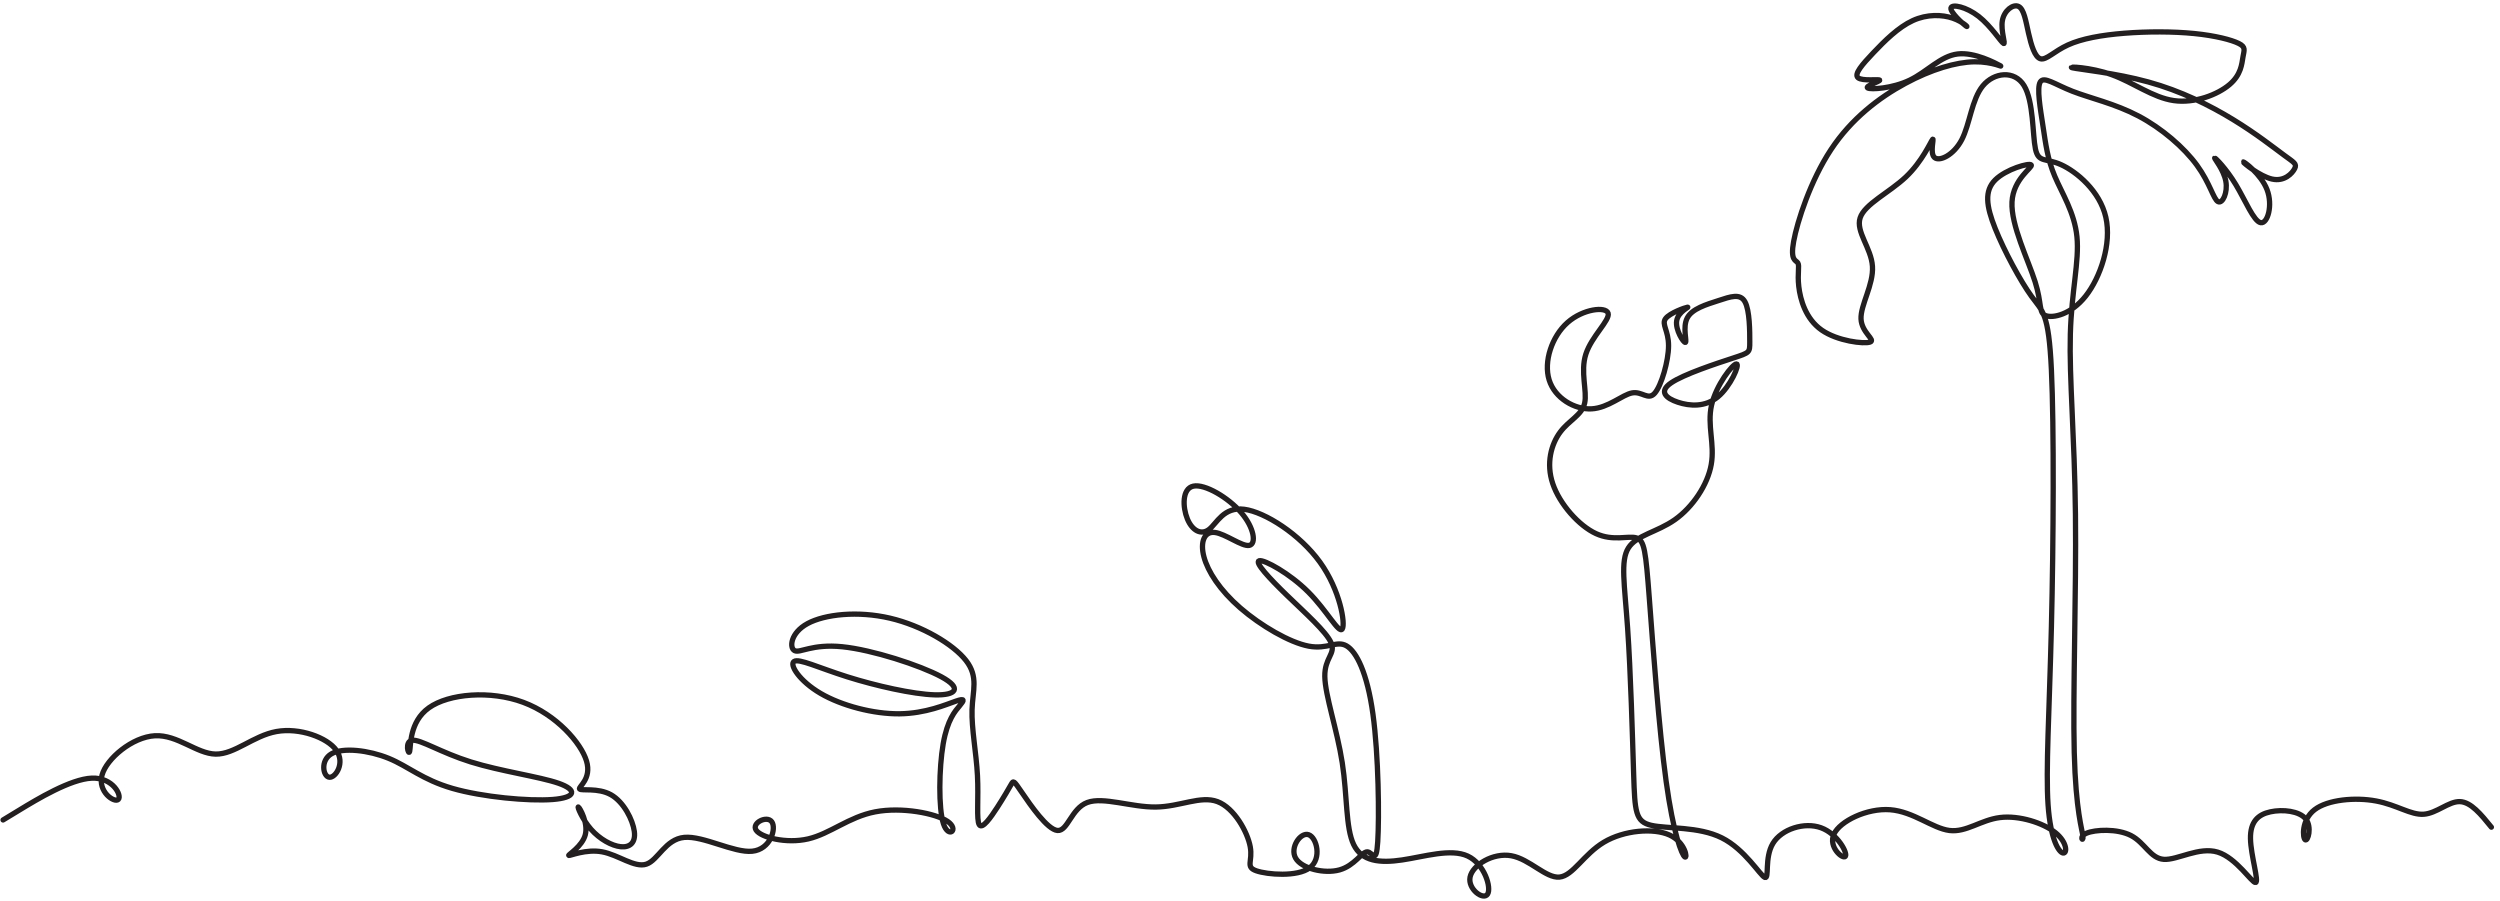 <?xml version="1.0" encoding="UTF-8"?><svg xmlns="http://www.w3.org/2000/svg" xmlns:xlink="http://www.w3.org/1999/xlink" height="960.5" preserveAspectRatio="xMidYMid meet" version="1.0" viewBox="-0.3 -1.0 2666.4 960.5" width="2666.4" zoomAndPan="magnify"><g><path d="M 18.268 518.217 C 18.268 518.217 18.268 518.217 128.496 585.12 C 238.677 652.022 459.086 785.85 598.797 791.756 C 738.507 797.638 797.519 675.646 771.958 652.022 C 746.374 628.422 636.169 703.167 665.699 811.411 C 695.205 919.631 864.445 1061.326 1012.022 1069.193 C 1159.599 1077.059 1285.561 951.121 1409.538 949.161 C 1533.491 947.2 1655.508 1069.193 1807.03 1096.762 C 1958.553 1124.283 2139.581 1057.381 2198.64 974.745 C 2257.652 892.11 2194.695 793.693 2153.354 797.638 C 2112.036 801.584 2092.357 907.843 2167.126 951.145 C 2241.919 994.424 2411.159 974.745 2541.018 921.616 C 2670.902 868.486 2761.404 781.905 2958.213 724.83 C 3154.998 667.779 3458.019 640.21 3613.487 652.022 C 3768.931 663.834 3776.821 714.979 3652.844 758.281 C 3528.867 801.584 3273.046 836.996 3078.245 897.992 C 2883.42 959.012 2749.616 1045.593 2696.486 1039.687 C 2643.356 1033.781 2670.902 935.388 2678.768 966.879 C 2686.635 998.369 2674.823 1159.719 2804.73 1252.206 C 2934.589 1344.692 3206.143 1368.316 3422.607 1287.641 C 3639.071 1206.942 3800.421 1021.969 3835.857 903.922 C 3871.269 785.827 3780.743 734.681 3790.594 720.909 C 3800.421 707.136 3910.626 730.736 3995.246 683.512 C 4079.842 636.289 4138.878 518.194 4148.729 443.449 C 4158.58 368.656 4119.199 337.189 4060.163 343.071 C 4001.128 349.001 3922.438 392.28 3865.363 457.221 C 3808.288 522.163 3772.876 608.72 3782.727 602.838 C 3792.554 596.908 3847.645 498.539 3827.966 421.785 C 3808.288 345.032 3713.84 289.942 3719.746 286.02 C 3725.652 282.075 3831.912 329.299 3938.171 309.62 C 4044.43 289.942 4150.69 203.361 4227.443 228.945 C 4304.173 254.506 4351.42 392.28 4475.397 404.092 C 4599.351 415.88 4800.081 301.754 4920.113 313.565 C 5040.145 325.353 5079.502 463.103 5048.012 506.406 C 5016.545 549.684 4914.207 498.539 4945.698 451.315 C 4977.164 404.092 5142.483 360.789 5286.139 394.24 C 5429.771 427.691 5551.787 537.896 5724.949 571.347 C 5898.11 604.798 6122.465 561.52 6199.194 508.39 C 6275.948 455.237 6205.1 392.28 6171.649 492.633 C 6138.174 592.986 6142.12 856.674 6169.689 1016.087 C 6197.234 1175.476 6248.379 1230.566 6277.909 1265.978 C 6307.438 1301.39 6315.281 1317.147 6252.348 1295.508 C 6189.343 1273.845 6055.539 1214.833 5884.338 1212.848 C 5713.161 1210.888 5504.54 1265.978 5366.814 1346.653 C 5229.064 1427.328 5162.162 1533.611 5193.652 1555.25 C 5225.119 1576.889 5355.002 1513.933 5541.96 1454.897 C 5728.894 1395.861 5972.879 1340.771 6114.574 1336.826 C 6256.269 1332.88 6295.603 1380.104 6157.877 1454.897 C 6020.127 1529.666 5705.27 1631.98 5508.485 1651.658 C 5311.699 1671.361 5233.009 1608.38 5197.574 1626.098 C 5162.162 1643.792 5170.028 1742.184 5282.194 1803.205 C 5394.359 1864.201 5610.799 1887.801 5821.381 1838.616 C 6031.915 1789.408 6236.591 1667.416 6319.226 1561.156 C 6401.862 1454.897 6362.529 1364.371 6358.583 1240.418 C 6354.638 1116.44 6386.129 958.988 6393.995 809.45 C 6401.862 659.889 6386.153 518.194 6405.831 486.727 C 6425.486 455.237 6480.576 533.951 6523.878 600.853 C 6567.181 667.779 6598.647 722.87 6614.381 750.415 C 6630.138 777.96 6630.138 777.96 6685.228 697.285 C 6740.342 616.61 6850.523 455.237 6917.449 449.331 C 6984.351 443.449 7007.951 592.986 7112.274 632.343 C 7216.549 671.701 7401.522 600.853 7560.935 602.838 C 7720.3 604.798 7854.129 679.567 7964.333 638.249 C 8074.538 596.908 8161.095 439.503 8178.813 343.071 C 8196.53 246.663 8145.361 211.227 8218.17 185.643 C 8291.002 160.059 8487.763 144.325 8568.438 205.322 C 8649.113 266.318 8613.701 404.092 8560.595 421.785 C 8507.442 439.503 8436.618 337.165 8475.975 268.302 C 8515.308 199.416 8664.87 164.004 8763.263 191.549 C 8861.632 219.118 8908.879 309.62 8944.291 309.62 C 8979.727 309.62 9003.327 219.118 9013.178 376.522 C 9023.005 533.951 9019.084 939.333 8981.687 1210.888 C 8944.291 1482.442 8873.467 1620.192 8808.526 1657.588 C 8743.584 1694.961 8684.549 1632.004 8560.595 1655.628 C 8436.594 1679.227 8247.675 1789.408 8113.871 1905.519 C 7980.066 2021.629 7901.352 2143.622 7875.792 2240.054 C 7850.183 2336.486 7877.729 2407.31 7946.639 2399.443 C 8015.478 2391.576 8125.707 2304.995 8172.931 2314.847 C 8220.13 2324.674 8204.397 2430.933 8119.801 2529.326 C 8035.157 2627.719 7881.674 2718.221 7806.905 2702.488 C 7732.112 2686.754 7736.057 2564.738 7767.524 2488.008 C 7799.014 2411.255 7858.05 2379.764 7909.219 2419.121 C 7960.412 2458.479 8003.69 2568.659 8139.479 2550.989 C 8275.245 2533.271 8503.52 2387.631 8635.364 2204.618 C 8767.184 2021.629 8802.596 1801.22 8780.981 1767.769 C 8759.318 1734.318 8680.627 1887.825 8558.611 2009.817 C 8436.594 2131.81 8271.299 2222.36 8237.848 2214.469 C 8204.397 2206.603 8302.79 2100.32 8420.861 1986.194 C 8538.908 1872.068 8676.658 1750.075 8708.149 1677.243 C 8739.639 1604.435 8664.87 1580.835 8666.831 1456.881 C 8668.791 1332.88 8747.506 1108.55 8780.981 892.11 C 8814.432 675.646 8802.62 467.049 8855.75 356.868 C 8908.879 246.663 9026.95 234.851 9172.567 256.491 C 9318.183 278.13 9491.369 333.22 9601.573 282.075 C 9711.754 230.906 9758.978 73.478 9731.409 32.16 C 9703.864 -9.158 9601.549 65.611 9617.283 144.325 C 9633.04 223.039 9766.844 305.675 9886.876 284.06 C 10006.908 262.396 10113.192 136.459 10201.709 144.325 C 10290.298 152.192 10361.098 293.887 10492.99 372.601 C 10624.81 451.315 10817.698 467.049 10921.901 419.825 C 11026.199 372.577 11042.004 262.396 11022.302 276.169 C 11002.599 289.942 10947.509 427.691 10900.309 770.093 C 10853.109 1112.495 10813.705 1659.549 10790.105 1968.5 C 10766.505 2277.45 10758.59 2348.274 10705.508 2364.031 C 10652.403 2379.764 10554.01 2340.407 10441.797 2391.576 C 10329.703 2442.721 10203.694 2584.416 10158.502 2718.245 C 10113.192 2852.049 10148.603 2977.987 10207.591 3056.701 C 10266.698 3135.416 10349.31 3166.882 10367.004 3245.596 C 10384.698 3324.31 10337.498 3450.248 10374.895 3566.359 C 10412.291 3682.469 10534.308 3788.729 10520.511 3833.992 C 10506.691 3879.231 10357.201 3863.498 10254.911 3772.972 C 10152.501 3682.469 10097.41 3517.174 10134.807 3397.142 C 10172.203 3277.111 10302.11 3202.318 10412.291 3208.224 C 10522.496 3214.13 10612.998 3300.71 10677.892 3312.522 C 10742.905 3324.31 10782.19 3261.353 10825.493 3310.538 C 10868.795 3359.746 10915.995 3521.096 10915.995 3621.473 C 10915.995 3721.826 10868.795 3761.16 10896.412 3798.556 C 10923.909 3835.952 11026.199 3871.364 11039.996 3873.349 C 11053.792 3875.31 10978.999 3843.819 10969.196 3784.807 C 10959.297 3725.772 11014.411 3639.167 11026.199 3643.088 C 11038.011 3647.034 11006.592 3741.505 11038.107 3802.501 C 11069.502 3863.498 11163.997 3891.043 11242.711 3916.627 C 11321.401 3942.212 11384.406 3965.836 11415.897 3908.761 C 11447.411 3851.71 11447.411 3713.96 11447.411 3645.097 C 11447.411 3576.21 11447.411 3576.21 11339.095 3540.774 C 11230.899 3505.363 11014.411 3434.515 10931.8 3377.44 C 10849.092 3320.365 10900.309 3277.111 10977.111 3251.502 C 11053.792 3225.942 11156.106 3218.051 11238.79 3286.603 C 11321.401 3355.155 11384.406 3500.102 11360.711 3502.278 C 11337.111 3504.43 11226.81 3363.811 11197.305 3232.302 C 11167.703 3100.769 11218.992 2978.37 11195.392 2844.374 C 11171.911 2710.378 11073.495 2564.738 10957.097 2482.772 C 10840.7 2400.83 10706.297 2382.538 10653.192 2297.918 C 10600.11 2213.298 10628.205 2062.349 10648.099 1774.368 C 10668.088 1486.387 10679.9 1061.326 10687.695 816.384 C 10695.49 571.419 10699.196 506.597 10803.495 482.997 C 10907.793 459.373 11112.589 476.971 11264.302 401.174 C 11415.897 325.377 11514.289 156.137 11545.804 142.365 C 11577.198 128.592 11541.811 270.263 11598.909 364.734 C 11655.889 459.182 11805.498 506.382 11913.694 467.049 C 12022.01 427.691 12088.888 301.754 12073.107 280.114 C 12057.398 258.475 11959.005 341.111 11998.41 425.731 C 12037.695 510.351 12214.802 596.908 12366.301 585.12 C 12517.799 573.308 12643.809 463.103 12753.989 449.331 C 12864.194 435.558 12958.594 518.194 13084.603 533.951 C 13210.493 549.684 13367.993 498.539 13446.708 435.558 C 13525.398 372.577 13525.398 297.832 13497.805 301.754 C 13470.307 305.699 13415.193 388.334 13399.388 616.61 C 13383.703 844.862 13407.303 1218.778 13421.099 1779.581 C 13434.8 2340.407 13438.793 3088.192 13421.099 3464.021 C 13403.405 3839.874 13364 3843.819 13291.192 3944.172 C 13218.408 4044.55 13112.101 4241.335 13053.089 4388.912 C 12994.101 4536.489 12982.289 4634.882 13053.089 4705.73 C 13123.889 4776.577 13277.396 4819.856 13289.207 4804.122 C 13300.995 4788.389 13171.208 4713.62 13163.294 4562.098 C 13155.403 4410.551 13269.601 4182.3 13314.792 4038.644 C 13360.103 3894.988 13336.503 3835.952 13383.703 3818.258 C 13430.903 3800.541 13548.998 3824.141 13645.406 3946.157 C 13741.79 4068.15 13816.607 4288.559 13777.297 4461.72 C 13737.893 4634.858 13584.41 4760.82 13484.008 4806.083 C 13383.703 4851.346 13336.503 4815.934 13316.8 4908.421 C 13297.098 5000.908 13304.989 5221.293 13242.008 5323.631 C 13179.099 5425.945 13045.198 5410.212 12972.39 5321.67 C 12899.606 5233.105 12887.794 5071.731 12834.688 4969.417 C 12781.511 4867.079 12687.111 4823.801 12655.597 4853.331 C 12624.106 4882.836 12655.597 4985.15 12643.809 4971.378 C 12631.997 4957.605 12576.907 4827.722 12468.71 4725.408 C 12360.395 4623.07 12199.093 4548.301 12169.611 4457.799 C 12140.009 4367.273 12242.395 4260.99 12250.19 4140.958 C 12258.105 4020.926 12171.5 3887.121 12175.397 3796.595 C 12179.39 3706.069 12273.79 3658.846 12234.505 3645.073 C 12195.1 3631.3 12022.01 3650.979 11917.711 3723.787 C 11813.389 3796.595 11778.001 3922.533 11768.102 4009.138 C 11758.298 4095.695 11774.008 4142.919 11762.196 4162.621 C 11750.408 4182.3 11711.003 4174.409 11734.698 4304.292 C 11758.298 4434.175 11844.807 4701.784 11978.708 4904.476 C 12112.488 5107.143 12293.492 5244.917 12464.693 5337.404 C 12635.894 5429.89 12797.292 5477.114 12917.3 5479.075 C 13037.403 5481.059 13116.094 5437.757 13086.612 5453.49 C 13057.01 5469.247 12919.308 5544.016 12807.095 5530.244 C 12694.906 5516.471 12608.397 5414.133 12494.199 5359.043 C 12380.097 5303.952 12238.402 5296.086 12218.795 5307.874 C 12199.093 5319.686 12301.407 5351.176 12297.509 5359.043 C 12293.492 5366.909 12183.312 5351.176 12155.791 5374.776 C 12128.198 5398.4 12183.312 5461.381 12256.096 5538.11 C 12328.904 5614.84 12419.502 5705.39 12513.902 5748.668 C 12608.397 5791.971 12706.79 5788.025 12775.605 5764.402 C 12844.492 5740.802 12883.897 5697.499 12862.209 5713.256 C 12840.594 5728.99 12757.911 5803.759 12763.793 5831.304 C 12769.699 5858.849 12864.194 5839.17 12944.893 5776.237 C 13025.496 5713.256 13092.398 5606.973 13108.203 5599.107 C 13123.889 5591.24 13088.501 5681.766 13100.289 5748.668 C 13112.101 5815.571 13171.208 5858.849 13206.596 5841.155 C 13242.008 5823.461 13253.796 5744.747 13271.49 5666.009 C 13289.207 5587.295 13312.903 5508.604 13350.204 5498.753 C 13387.6 5488.926 13438.793 5547.962 13529.295 5589.279 C 13619.797 5630.597 13749.704 5654.221 13899.29 5666.009 C 14048.804 5677.821 14218.092 5677.821 14355.794 5664.048 C 14493.496 5650.276 14599.803 5622.73 14647.003 5599.107 C 14694.298 5575.507 14682.51 5555.828 14674.596 5510.565 C 14666.705 5465.302 14662.808 5394.455 14586.007 5329.513 C 14509.301 5264.571 14359.691 5205.56 14221.989 5225.238 C 14084.192 5244.917 13958.302 5343.309 13816.607 5394.455 C 13674.912 5445.624 13517.507 5449.569 13558.801 5439.718 C 13600.191 5429.89 13840.207 5406.266 14054.71 5347.231 C 14269.189 5288.219 14458.108 5193.748 14609.606 5101.261 C 14761.201 5008.774 14875.303 4918.248 14942.205 4869.064 C 15009.107 4819.856 15028.81 4811.989 15013.005 4780.498 C 14997.295 4749.032 14946.102 4693.942 14865.499 4711.636 C 14784.8 4729.329 14674.596 4819.856 14676.604 4823.801 C 14678.493 4827.722 14792.691 4745.087 14832 4642.749 C 14871.405 4540.435 14835.898 4418.418 14790.706 4426.309 C 14745.396 4434.151 14690.305 4571.901 14627.396 4676.224 C 14564.391 4780.498 14493.496 4851.346 14489.598 4849.361 C 14485.701 4847.401 14548.61 4772.632 14562.407 4697.839 C 14576.203 4623.07 14540.791 4548.301 14511.309 4564.058 C 14481.708 4579.792 14458.108 4686.051 14373.512 4802.162 C 14288.892 4918.248 14143.299 5044.21 13989.792 5124.885 C 13836.309 5205.56 13674.912 5240.971 13558.801 5286.235 C 13442.691 5331.498 13371.891 5386.588 13348.291 5347.231 C 13324.691 5307.874 13348.291 5174.069 13366.009 5057.959 C 13383.703 4941.848 13395.491 4843.479 13442.691 4731.314 C 13489.89 4619.149 13572.598 4493.211 13588.307 4333.822 C 13604.088 4174.409 13552.895 3981.569 13545.005 3696.242 C 13537.21 3410.915 13572.598 3033.078 13578.504 2517.514 C 13584.41 2001.951 13560.81 1348.638 13570.589 960.973 C 13580.488 573.308 13623.79 451.315 13627.712 409.974 C 13631.609 368.656 13596.198 408.013 13651.312 431.637 C 13706.402 455.237 13851.995 463.103 13942.592 415.88 C 14033.095 368.656 14068.506 266.342 14157 260.436 C 14245.589 254.53 14387.308 345.032 14509.301 307.66 C 14631.293 270.263 14733.608 104.968 14757.207 108.89 C 14780.807 112.835 14725.693 286.02 14723.804 396.225 C 14721.796 506.406 14772.989 553.629 14853.711 571.347 C 14934.29 589.041 15044.495 577.253 15085.908 524.123 C 15127.202 470.994 15099.609 376.522 15081.891 388.334 C 15064.197 400.146 15056.307 518.217 15142.912 585.12 C 15229.492 652.022 15410.497 667.779 15546.31 642.195 C 15682.099 616.61 15772.601 549.708 15857.197 555.614 C 15941.889 561.52 16020.603 640.21 16093.411 638.249 C 16166.196 636.289 16233.098 553.629 16300 470.994" fill="none" stroke="#231f20" stroke-linecap="round" stroke-linejoin="round" stroke-miterlimit="22.926" stroke-width="34.703" transform="matrix(.163 0 0 -.163 0 958)"/></g></svg>